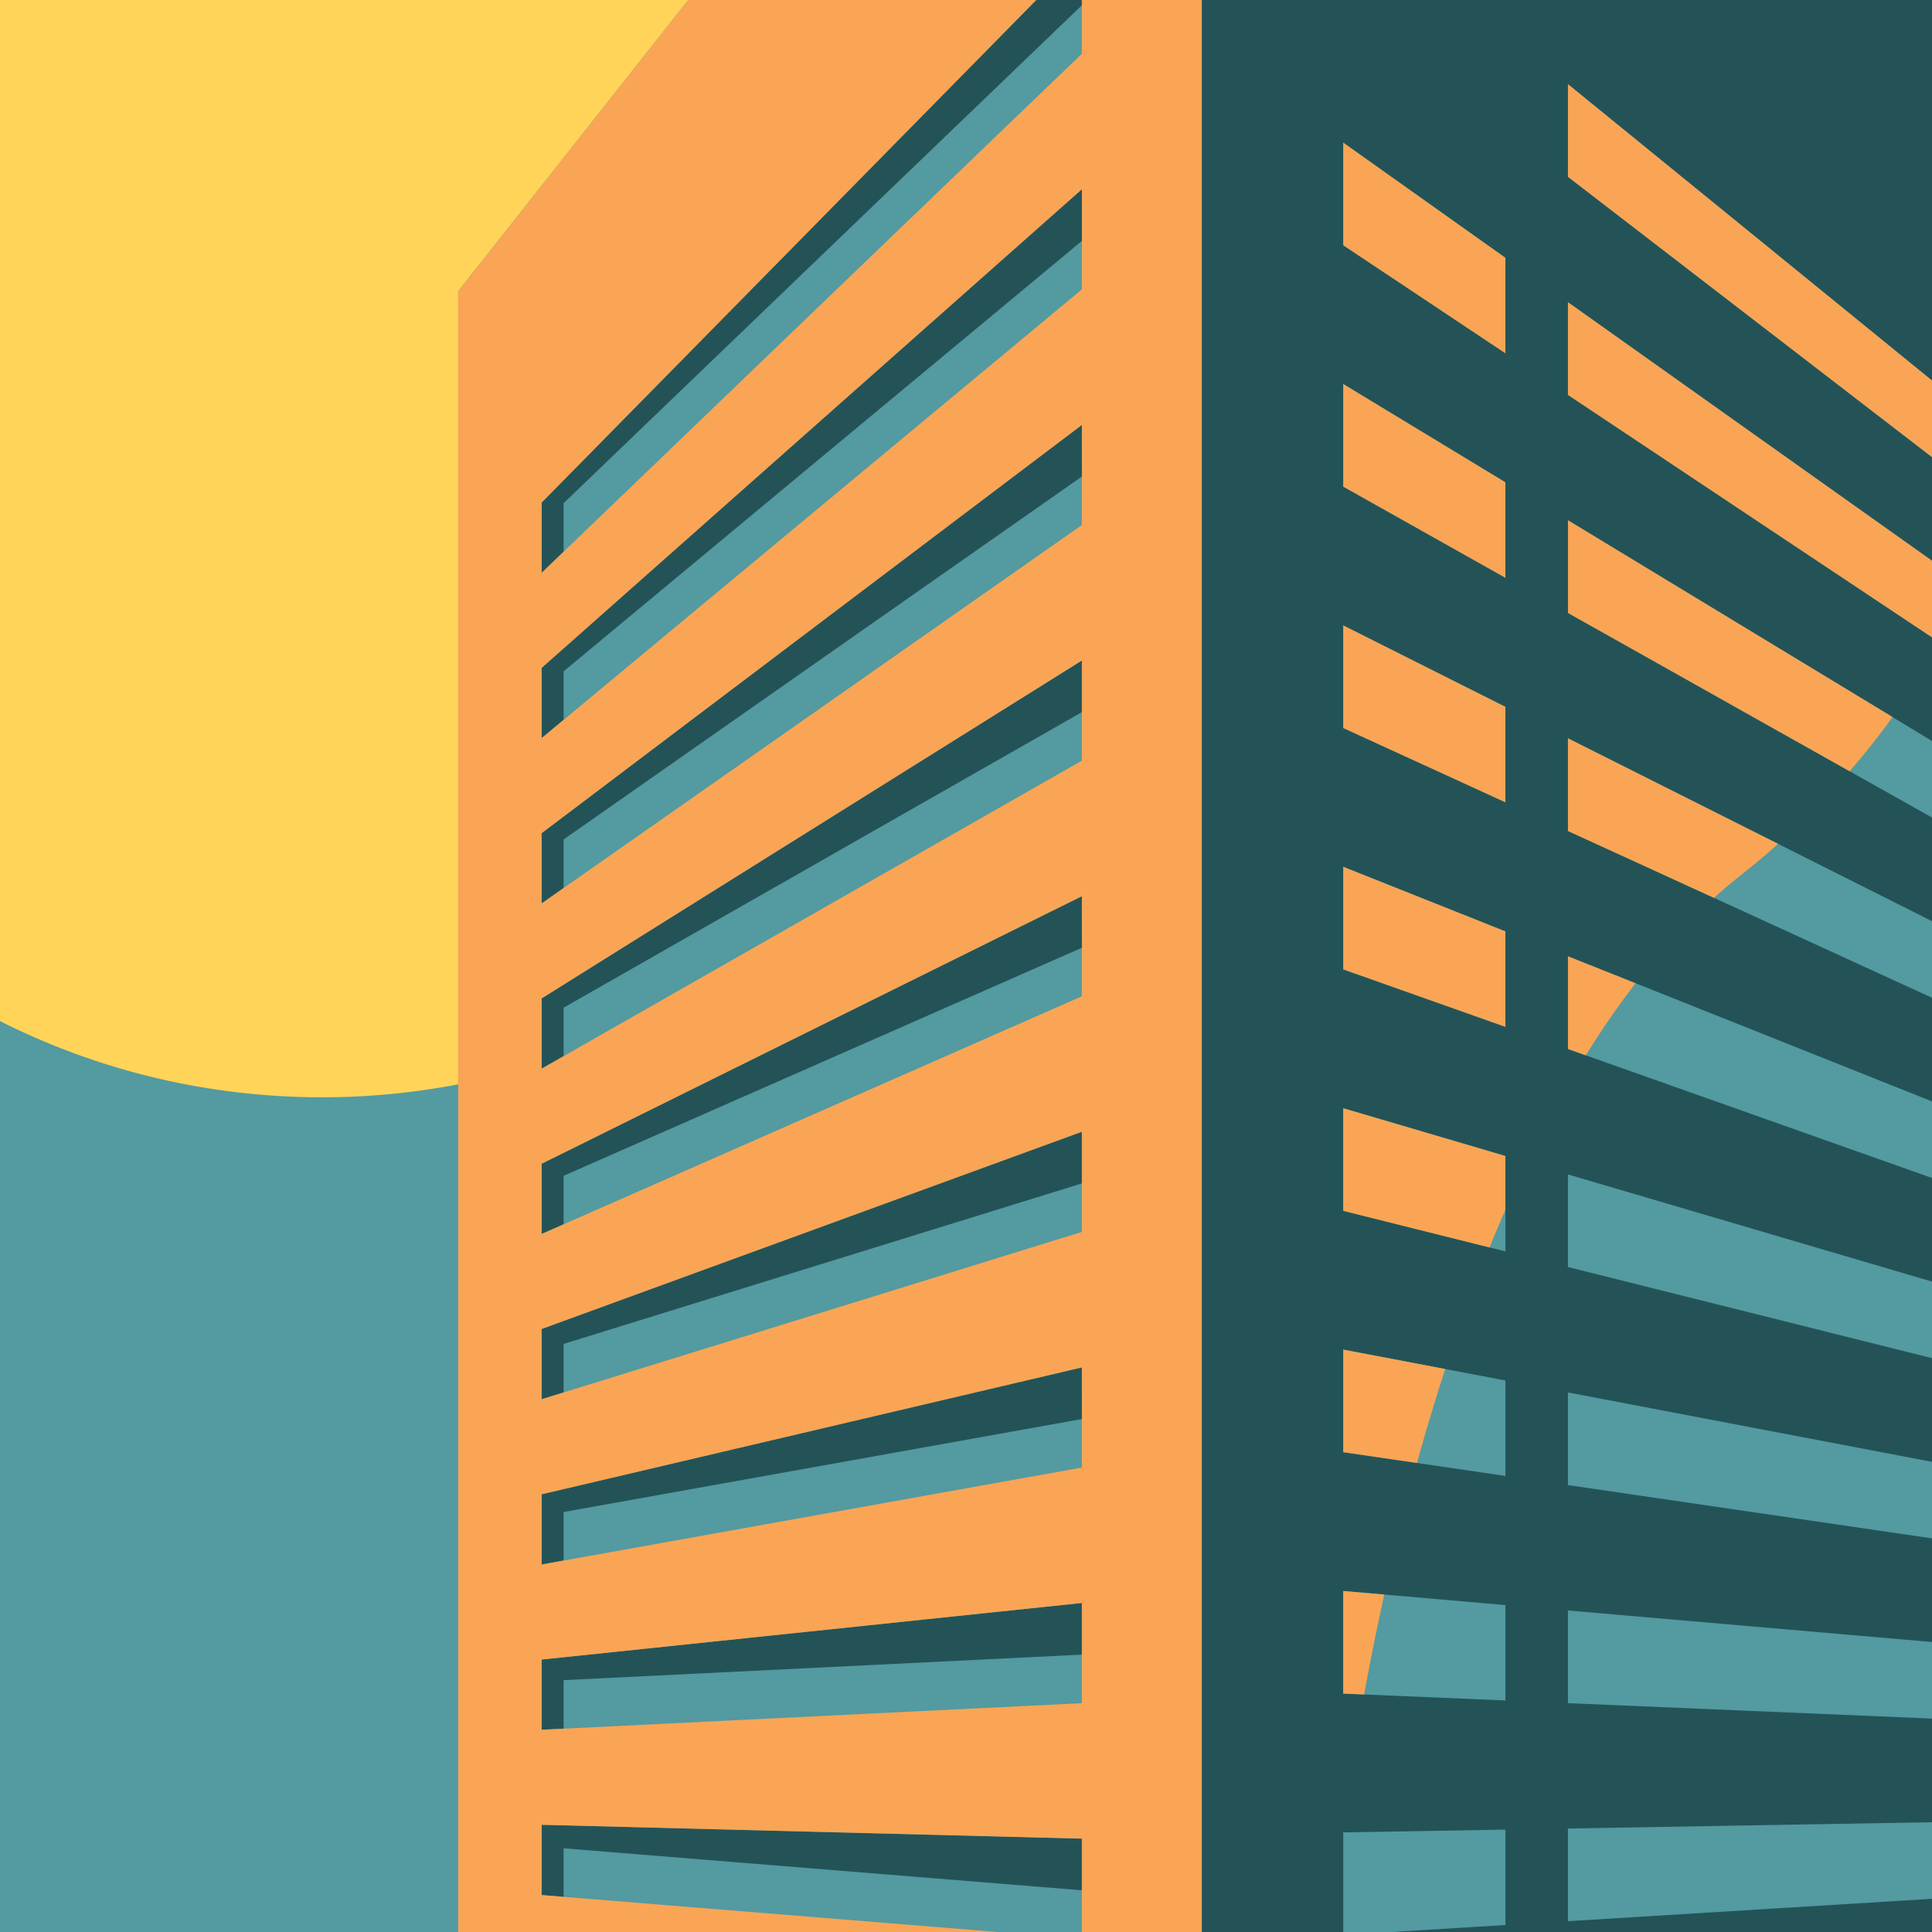 <svg xmlns="http://www.w3.org/2000/svg" width="1080" height="1080" version="1.0" viewBox="0 0 810 810"><path fill="#fff" d="M-81-81h972v972H-81z"/><path fill="#fff" d="M-81-81h972v972H-81z"/><path fill="#539aa1" d="M-81-81h972v972H-81z"/><path fill="#ffd459" d="m288.555 0-96.457 122.098V454.62a302.17 302.17 0 0 1-57.04 5.426c-48.566 0-94.445-11.5-135.058-31.945V0Zm0 0"/><path fill="#245357" d="M657.379 35.3 810 159.54V0H503.867v810h59.293v-41.762l67.992-1.168v39.996L583.461 810H810v-13.914l-152.637 9.379v-38.848L810 763.977v-43.45l-152.637-6.465V675.2L810 688.418v-43.45l-152.637-22.34v-38.843L810 612.88v-43.465l-152.637-38.2v-38.831L810 537.32v-43.445l-145.152-51.422-2.348-.84-5.105-1.8h-.016v-38.864h.016l23.523 9.363 4.828 1.93h.016L810 461.766v-43.45l-91.398-41.878-61.223-28.04h-.016v-38.863h.016v.016l88.098 44.242L810 386.207v-43.45l-34.508-19.39h-.015l-111.489-62.66-6.61-3.71h-.015v-38.849h.016l95.078 57.641 41.004 24.852L810 310.668v-43.45l-74.602-49.667-78.02-51.953h-.015v-38.883h.016l98.3 69.808L810 235.093v-43.448L657.379 74.133h-.016Zm-26.227 677.63-59.21-2.512-8.782-.371v-43.012l17.188 1.492 50.789 4.407v39.996Zm0-94.137-37.082-5.43-30.91-4.52v-43.011l42.77 8.133 25.222 4.812Zm0-111.555v17.414L624.527 523l-61.367-15.355v-43.012l67.992 20.023Zm0-76.722-67.992-24.09v-43.012l67.992 27.086Zm0-94.141-67.992-31.152v-43.008l67.992 34.148Zm0-94.137-67.992-38.215v-43.011l67.992 41.215Zm0-94.136L563.16 102.82V59.81l67.992 48.293ZM274.785 690.785l178.797-18.726v21.656h-.016L236.31 704.41h-.016v20.344l-4.602.23-4.601.227v-29.438h.02l9.167-.957h.016l22.746-2.379Zm178.781-117.484.016 21.644h-.016L236.31 633.922h-.016v20.332l-9.203 1.652V626.47l9.203-2.153h.016ZM236.31 765.289l217.273 5.57v21.645h-.016L236.31 774.91h-.016v20.348l-6.336-.504-2.867-.227v-29.449h.02v-.015l9.167.242h.032Zm217.257-290.793h.016v21.66h-.016L236.31 563.437h-.016v20.348l-4.602 1.422-4.601 1.426v-29.45l9.203-3.37h.016l155.082-56.618Zm0-474.496h.016v2.203l-.016.016L236.31 210.957l-.016.016v20.332l-2.738 2.625-6.446 6.203V210.68l9.184-9.328v.015l.016-.015L434.469 0Zm0 79.348h.016v21.66l-.016.015L236.31 281.457l-.016.035v20.313l-9.203 7.648V280l9.203-8.148h.016L453.566 79.363Zm0 296.379.016 21.628h-.016L236.31 492.95h-.016v20.332l-4.602 2.024-4.601 2.027V487.88l9.203-4.55v.015h.016l162.437-80.45Zm0-197.575.016 21.625-.016.016L236.31 351.945l-.016.032v20.332l-9.203 6.449v-29.453l9.187-6.95h.016l217.258-164.171Zm0 98.77h.016v21.644l-.016.016L236.31 422.465l-.016.015v20.313l-9.203 5.234v-29.433l9.187-5.754v-.016h.016l71.766-44.89 9.59-5.993 135.902-85.003v-.016Zm0 0"/><path fill="#f9a555" d="m453.582 2.203-.016.016V22.55L236.293 231.305l-2.738 2.625-6.446 6.218V210.68l9.184-9.328L434.453 0H288.555l-96.457 122.098V810h226.25l-182.055-14.742-6.336-.52-2.867-.226v-29.45h.02v-.015l9.167.242h.016l217.273 5.57v21.645h-.015V810h50.285V0h-50.27v2.203Zm0 691.512-.016 20.347-217.273 10.692-4.602.23-4.601.227v-29.438h.02l9.167-.957h.016l22.746-2.379 15.73-1.652 178.797-18.726v21.656Zm0-98.77-.016 20.332-217.273 38.993-9.203 1.652v-29.434l9.203-2.156 217.273-51.031h.016Zm0-98.789-.016 20.332-217.273 67.297-4.602 1.422-4.601 1.426v-29.45l9.203-3.37 155.082-56.618 62.176-22.699h.015v21.66Zm0-98.8-.016 20.343-217.273 95.598-4.602 2.023-4.601 2.028v-29.453l9.203-4.551 217.273-107.602.016-.015Zm0-98.79-.016 20.348-217.273 123.879-9.203 5.234v-29.433l9.187-5.754v-.016h.016l71.766-44.89 145.492-91.012h.015v21.644Zm0-98.789-.016 20.348-217.273 152.184-9.203 6.449v-29.453l9.187-6.95h.016l217.273-164.187h.016Zm0-98.77-.016 20.333-217.273 180.465-9.203 7.648V280l9.203-8.148L453.566 79.348h.016ZM563.16 667.036l17.188 1.492a1251.422 1251.422 0 0 0-8.422 41.891l-8.781-.371v-43.012Zm0-101.203 42.77 8.133c-4.344 13.316-8.278 26.504-11.86 39.383l-30.91-4.52Zm0-506.023 67.992 48.293v40L563.16 102.82Zm0 101.203 67.992 41.215v39.996l-67.992-38.215Zm0 101.203 67.992 34.148v39.996l-67.992-31.152Zm0 101.2 67.992 27.085v40l-67.992-24.09Zm0 101.218 67.992 20.023v22.582A575.215 575.215 0 0 0 624.527 523l-61.367-15.355Zm122.555-52.39c-7.356 9.542-14.32 19.667-20.883 30.21l-2.348-.84-5.105-1.816V400.95l23.523 9.363ZM657.379 309.55l88.098 44.242a325.998 325.998 0 0 1-15.844 13.316 213.025 213.025 0 0 0-11.031 9.329l-61.223-28.04Zm95.078-33.778 41.004 24.852c-5.508 7.645-11.504 15.227-17.969 22.727l-111.488-62.66-6.61-3.712v-38.847Zm3.223-79.25 54.32 38.57v32.11l-74.602-49.668-78.02-51.972v-38.848ZM810 159.54v32.106L657.379 74.133V35.3Zm0 0"/></svg>